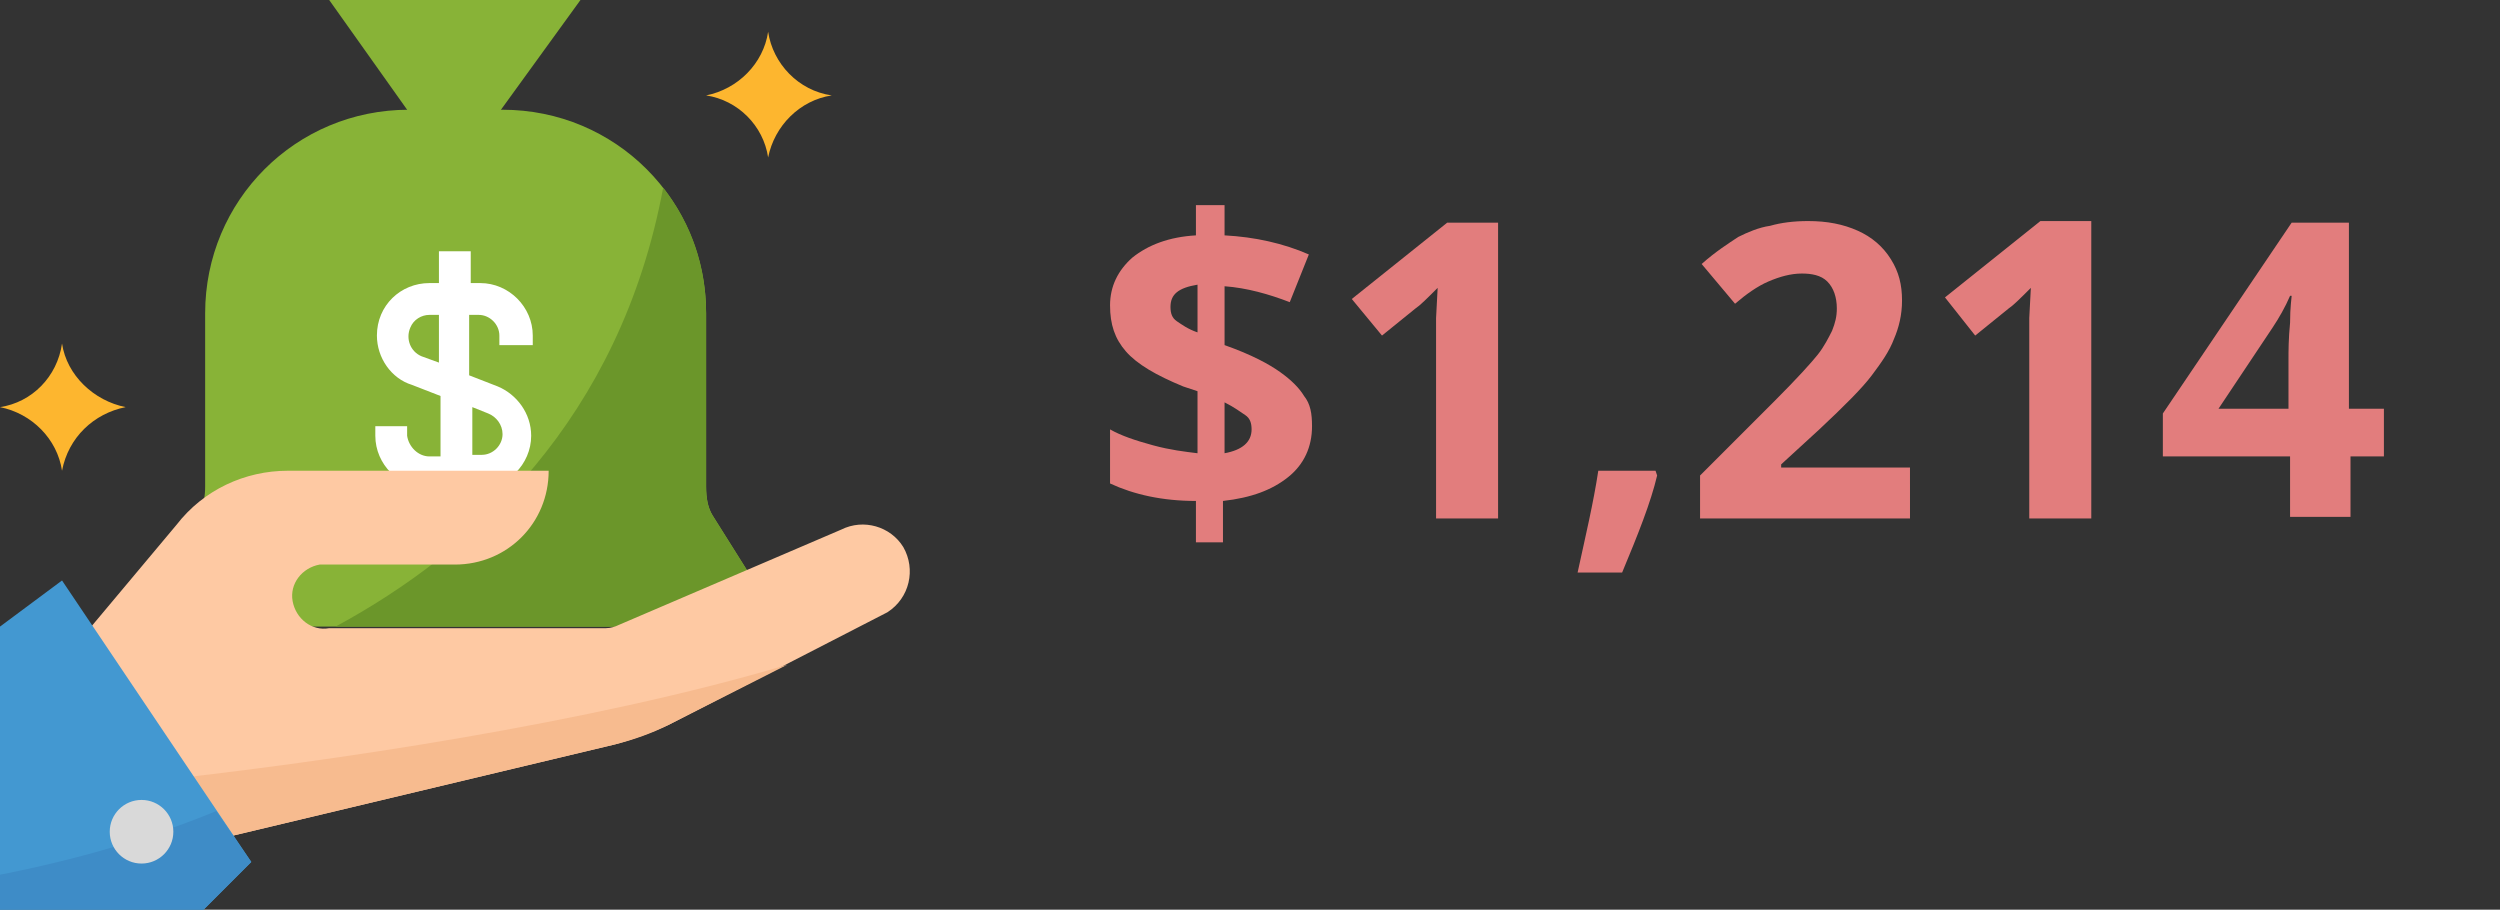 <?xml version="1.0" encoding="utf-8"?>
<!-- Generator: Adobe Illustrator 22.0.1, SVG Export Plug-In . SVG Version: 6.00 Build 0)  -->
<svg version="1.1" id="Layer_1" xmlns="http://www.w3.org/2000/svg" xmlns:xlink="http://www.w3.org/1999/xlink" x="0px" y="0px"
	 viewBox="0 0 157.2 57.2" style="enable-background:new 0 0 157.2 57.2;" xml:space="preserve">
<rect x="0" y="0" width="157.2" height="57.2" fill="#333333" stroke="none"/>
<style type="text/css">
	.st0{fill:#88B337;}
	.st1{fill:#6B962A;}
	.st2{fill:#FFFFFF;}
	.st3{fill:#FDB62F;}
	.st4{fill:#FEC9A3;}
	.st5{fill:#F7BB8F;}
	.st6{fill:#4398D1;}
	.st7{fill:#3E8CC7;}
	.st8{fill:#D9D9D9;}
	.st9{enable-background:new    ;}
	.st10{fill:#E27D7D;}
</style>
<title>mediumDog</title>
<g id="Layer_2_1_">
	<g id="text">
		<path class="st0" d="M47.3,37.1c0-0.4-0.1-0.9-0.3-1.2l-2.2-3.5c-0.3-0.5-0.4-1.1-0.4-1.8V19.7c0-7.1-5.7-12.8-12.8-12.8
			c0,0,0,0,0,0h-5.9c-7.1,0-12.8,5.7-12.8,12.8v10.9c0,0.6-0.1,1.2-0.4,1.8l-2.2,3.5c-0.2,0.4-0.3,0.8-0.3,1.2l0,0
			c0,1.3,1,2.3,2.3,2.3H45C46.3,39.5,47.3,38.4,47.3,37.1C47.3,37.1,47.3,37.1,47.3,37.1z"/>
		<polygon class="st0" points="31.5,6.9 36.5,0 20.7,0 25.6,6.9 25.6,8.9 31.5,8.9 		"/>
		<path class="st1" d="M47,35.9l-2.2-3.5c-0.3-0.5-0.4-1.1-0.4-1.8V19.7c0-2.9-0.9-5.6-2.7-7.9C39,26.3,29.8,34.7,21.1,39.4H45
			c1.3,0,2.3-1,2.4-2.2C47.4,36.7,47.2,36.3,47,35.9z"/>
		<path class="st2" d="M33.5,21.7v-0.6c0-1.8-1.5-3.3-3.3-3.3h-0.6v-2h-2v2H27c-1.8,0-3.3,1.4-3.3,3.3c0,1.4,0.9,2.7,2.2,3.1
			l1.8,0.7v3.8H27c-0.7,0-1.3-0.6-1.4-1.3l0,0v-0.6h-2v0.6c0,1.8,1.5,3.3,3.3,3.3c0,0,0,0,0,0h3.2c1.8,0,3.3-1.5,3.3-3.3
			c0-1.4-0.9-2.6-2.1-3.1l-1.8-0.7v-3.8h0.6c0.7,0,1.3,0.6,1.3,1.3l0,0l0,0v0.6L33.5,21.7z M30.7,26c0.5,0.2,0.9,0.7,0.9,1.3
			c0,0.7-0.6,1.3-1.3,1.3l0,0h-0.6v-3L30.7,26z M27.6,22.8l-1.1-0.4c-0.7-0.3-1-1.1-0.7-1.8c0.2-0.5,0.7-0.8,1.2-0.8h0.6L27.6,22.8z
			"/>
		<path class="st3" d="M48.3,9.9L48.3,9.9c-0.3-2-1.9-3.6-3.9-3.9l0,0C46.4,5.6,48,4,48.3,2l0,0c0.3,2,1.9,3.7,4,4l0,0
			C50.3,6.3,48.7,7.9,48.3,9.9z"/>
		<path class="st3" d="M3.9,29.6L3.9,29.6C3.6,27.6,2,26,0,25.6l0,0c2-0.3,3.6-1.9,3.9-4l0,0c0.3,2,2,3.6,4,4l0,0
			C5.9,26,4.3,27.5,3.9,29.6z"/>
		<path class="st4" d="M56.8,34.4c-0.8-1.3-2.5-1.8-3.9-1.1l-14,6c-0.2,0.1-0.5,0.2-0.8,0.2H20.7c-1.1,0.2-2.1-0.6-2.3-1.7
			c-0.2-1.1,0.6-2.1,1.7-2.3c0.2,0,0.4,0,0.6,0h7.9c3.3,0,5.9-2.6,5.9-5.9c0,0,0,0,0,0H18.1c-2.7,0-5.3,1.2-7,3.4l-6.2,7.4l7,12.8
			l26.8-6.4c1.1-0.3,2.2-0.7,3.3-1.2l13.8-7.1C57.2,37.6,57.6,35.8,56.8,34.4z"/>
		<path class="st5" d="M9.7,49.1l2.2,4.1l26.8-6.4c1.2-0.3,2.3-0.7,3.3-1.2l7.5-3.8C37.1,45.5,20.6,47.9,9.7,49.1z"/>
		<polygon class="st6" points="0,39.4 0,57.2 12.8,57.2 15.8,54.2 3.9,36.5 		"/>
		<path class="st7" d="M0,57.2h12.8l3-3L13.6,51c-4.4,1.8-9,3.1-13.6,4V57.2z"/>
		<circle class="st8" cx="8.9" cy="52.3" r="2"/>
		<g class="st9">
			<path class="st10" d="M82.5,26.8c0,1.3-0.5,2.4-1.5,3.2c-1,0.8-2.3,1.3-4.1,1.5v2.6h-1.7v-2.6c-2.1,0-3.9-0.4-5.4-1.1v-3.4
				c0.7,0.4,1.6,0.7,2.7,1s2,0.4,2.8,0.5v-3.9l-0.9-0.3c-1.7-0.7-2.9-1.4-3.6-2.2c-0.7-0.8-1-1.7-1-2.9c0-1.2,0.5-2.2,1.4-3
				c1-0.8,2.3-1.3,4-1.4v-1.9H77v1.9c1.9,0.1,3.7,0.5,5.3,1.2l-1.2,3c-1.3-0.5-2.7-0.9-4.1-1v3.7c1.7,0.6,2.8,1.2,3.5,1.7
				c0.7,0.5,1.2,1,1.5,1.5C82.4,25.4,82.5,26,82.5,26.8z M73.6,19.3c0,0.4,0.1,0.7,0.4,0.9c0.3,0.2,0.7,0.5,1.3,0.7v-3
				C74.1,18.1,73.6,18.5,73.6,19.3z M78.7,27c0-0.4-0.1-0.7-0.4-0.9s-0.7-0.5-1.3-0.8v3.2C78.1,28.3,78.7,27.8,78.7,27z"/>
			<path class="st10" d="M94.2,32.6h-3.9V21.8l0-1.8l0.1-1.9c-0.7,0.7-1.1,1.1-1.4,1.3l-2.1,1.7L85,18.8l6-4.8h3.2V32.6z"/>
			<path class="st10" d="M104.2,29.9c-0.4,1.7-1.2,3.7-2.2,6.1h-2.8c0.5-2.3,1-4.4,1.3-6.4h3.6L104.2,29.9z"/>
			<path class="st10" d="M119.9,32.6h-13v-2.7l4.7-4.7c1.4-1.4,2.3-2.4,2.7-2.9c0.4-0.5,0.7-1.1,0.9-1.5c0.2-0.5,0.3-0.9,0.3-1.4
				c0-0.7-0.2-1.3-0.6-1.7c-0.4-0.4-1-0.5-1.6-0.5c-0.7,0-1.4,0.2-2.1,0.5c-0.7,0.3-1.4,0.8-2.1,1.4l-2.1-2.5
				c0.9-0.8,1.7-1.3,2.3-1.7c0.6-0.3,1.3-0.6,2-0.7c0.7-0.2,1.5-0.3,2.4-0.3c1.2,0,2.2,0.2,3.1,0.6s1.6,1,2.1,1.8
				c0.5,0.8,0.7,1.6,0.7,2.6c0,0.9-0.2,1.7-0.5,2.4c-0.3,0.8-0.8,1.5-1.4,2.3c-0.6,0.8-1.7,1.9-3.3,3.4l-2.4,2.2v0.2h8.1V32.6z"/>
			<path class="st10" d="M131.5,32.6h-3.9V21.8l0-1.8l0.1-1.9c-0.7,0.7-1.1,1.1-1.4,1.3l-2.1,1.7l-1.9-2.4l6-4.8h3.2V32.6z"/>
			<path class="st10" d="M150,28.7h-2.2v3.8h-3.8v-3.8H136V26l8.1-12h3.6v11.7h2.2V28.7z M143.9,25.7v-3.1c0-0.5,0-1.3,0.1-2.3
				c0-1,0.1-1.6,0.1-1.7H144c-0.3,0.7-0.7,1.4-1.1,2l-3.4,5.1H143.9z"/>
		</g>
	</g>
</g>
</svg>
